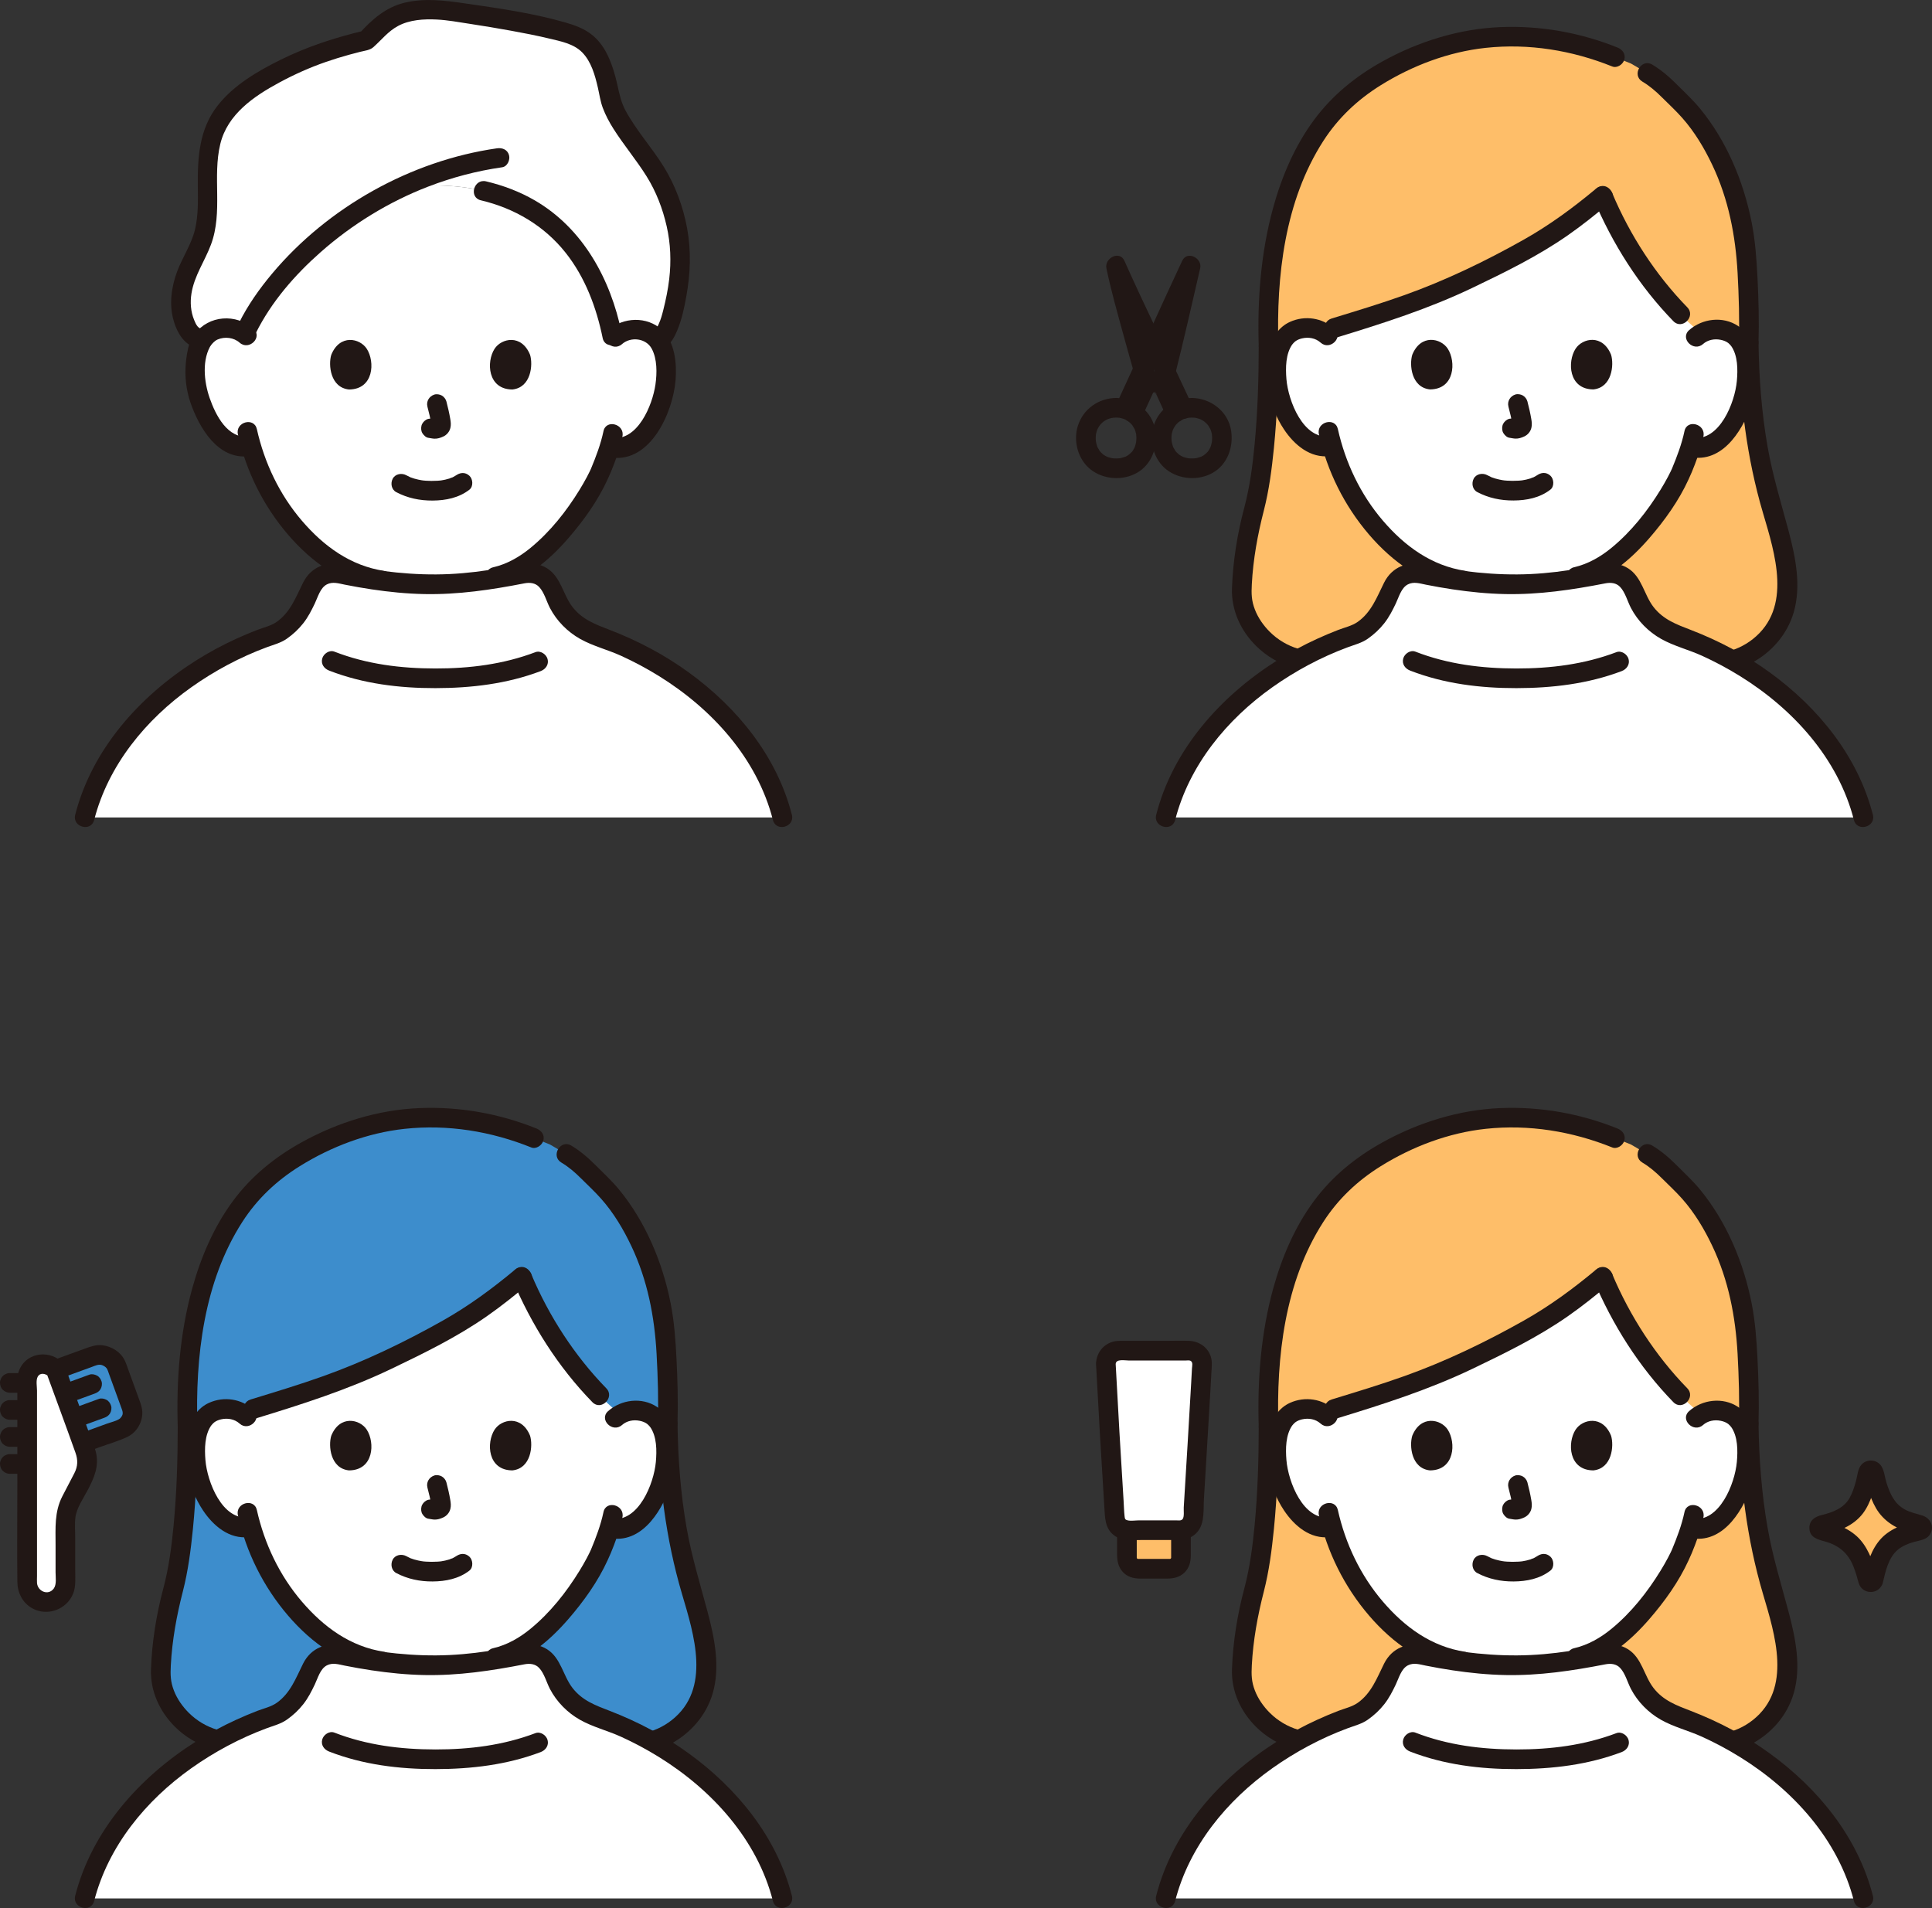 <?xml version="1.0" encoding="UTF-8"?><svg id="b" xmlns="http://www.w3.org/2000/svg" width="393.192" height="388.317" viewBox="0 0 393.192 388.317"><rect x="0" y="0" width="393.192" height="388.317" fill="#333333" stroke="none"/><defs><style>.d{fill:#3d8dcc;}.e{fill:#fff;}.f{fill:none;}.g{fill:#211715;}.h{fill:#febe69;}</style></defs><g id="c"><path class="e" d="M76.814,119.111c-2.084-.297-4.139-.662-6.198-1.07.015-.681.01-1.268.019-2.08-4.058-1.953-7.696-5.064-11.156-9.238-4.469-5.392-7.003-11.19-8.397-15.993-1.928.489-4.008-.235-5.385-1.37-3.107-2.562-4.386-6.124-5.166-8.452-1.102-3.287-1.151-8.594.52-11.467.56-.963,1.859-2.601,4.897-2.696,1.248-.039,2.683.311,3.834,1.22,4.677-10.46,16.522-22.603,32.104-29.903,28.291-2.904,39.656,13.795,42.857,31.042,1.226-1.541,3.101-2.096,4.674-2.035,3.037.119,4.323,1.767,4.876,2.734,1.649,2.886,1.558,8.192.431,11.47-.798,2.322-2.105,5.874-5.232,8.412-1.289,1.046-3.182,1.731-4.988,1.419,0,0-.174-.03-.477-.083-.581,1.893-1.296,3.746-1.732,4.646-1.261,3.381-8.115,15.101-16.801,19.914.016.97.009,1.613.023,2.347-5.607,1.155-11.056,1.991-17.742,1.991-3.845,0-7.446-.308-10.962-.809Z"/><path class="e" d="M133.279,34.809c-.14-.223-.284-.445-.43-.665-3.789-5.69-7.729-9.92-8.714-14.28-1.015-5.49-2.352-9.6-5.639-11.78-1.045-.7-2.352-1.1-3.638-1.49-5.538-1.67-18.715-3.77-24.585-4.5-3.035-.38-7.408-.05-9.951,1.29-1.427.76-2.794,1.51-5.739,4.79-5.005,1.19-10.644,2.77-16.876,5.92-5.106,2.57-11.177,6.26-13.69,11.51-3.568,7.43-.07,16.36-3.156,24.02-.844,2.09-2.081,4-2.865,6.12-1.397,3.73-1.769,7.55.161,11.16.895,1.673,1.919,2.062,3.196,2.07.682-.949,2.008-2.147,4.593-2.228,1.248-.039,2.683.311,3.834,1.22,4.677-10.46,16.522-22.603,32.104-29.903,28.291-2.904,39.656,13.795,42.857,31.042,1.226-1.541,3.101-2.096,4.674-2.035,2.215.087,3.499.987,4.246,1.843.311,0,.512,0,.512,0,.764.04,1.99-2.31,2.633-4.85,1.096-4.31,1.859-8.85,1.578-13.29-.289-4.585-1.817-10.724-5.108-15.965Z"/><path class="f" d="M131.153,66.665c1.292-5.231,1.838-9.253,1.631-14.143-.637-15.074-7.19-25.293-14.445-31.847"/><path class="g" d="M122.817,87.756c-.562,2.659-1.523,5.176-2.56,7.676.012-.03.119-.247-.05.104-.07.146-.136.295-.207.441-.176.366-.361.728-.551,1.087-.469.888-.973,1.757-1.498,2.613-2.695,4.393-5.972,8.532-9.966,11.817-2.229,1.833-4.789,3.314-7.616,3.961-2.508.575-1.447,4.432,1.063,3.857,5.72-1.311,10.487-5.452,14.238-9.78,3.111-3.59,6.014-7.636,7.99-11.977.568-1.248.745-1.643,1.295-3.08.704-1.839,1.311-3.727,1.718-5.655.531-2.511-3.324-3.585-3.857-1.063h0Z"/><path class="g" d="M48.419,88.397c1.679,7.524,5.181,14.559,10.199,20.413,4.829,5.634,11.039,10.093,18.503,11.237,1.066.163,2.151-.27,2.46-1.397.26-.947-.323-2.296-1.397-2.46-6.868-1.053-12.295-5.025-16.738-10.208-4.573-5.334-7.644-11.809-9.17-18.648-.561-2.511-4.418-1.449-3.857,1.063h0Z"/><path class="g" d="M80.642,100.159c2.308,1.219,4.793,1.732,7.403,1.715,2.671-.017,5.351-.551,7.489-2.216.829-.646.729-2.159,0-2.828-.88-.807-1.944-.689-2.828,0,.611-.476.156-.125-.002-.024-.148.095-.3.182-.455.264-.08.042-.163.08-.244.121-.227.117-.181-.042.098-.034-.17-.005-.461.174-.628.228-.573.184-1.162.311-1.756.401.302-.046-.003-.002-.144.011-.172.017-.345.031-.518.043-.416.027-.832.037-1.249.035-.373-.002-.746-.015-1.118-.04-.171-.012-.342-.025-.512-.042-.038-.004-.657-.101-.224-.024-.554-.099-1.101-.203-1.641-.364-.23-.069-.454-.151-.681-.229-.504-.172.316.161-.139-.054-.281-.133-.559-.271-.834-.416-.925-.488-2.217-.265-2.736.718-.488.924-.27,2.215.718,2.736h0Z"/><path class="g" d="M86.988,82.77c.321,1.223.629,2.466.813,3.718l-.071-.532c.022.172.031.341.014.513l.071-.532c-.012.08-.03.155-.056.231l.202-.478c-.024.054-.049.1-.081.148l.313-.405c-.038.046-.075.082-.121.12l.405-.313c-.094.06-.193.109-.294.156l.478-.202c-.162.068-.323.117-.496.145l.532-.071c-.157.019-.309.017-.466,0l.532.071c-.176-.024-.348-.067-.524-.091-.266-.083-.532-.095-.798-.036-.266.012-.514.091-.744.237-.415.243-.811.718-.919,1.195-.117.512-.091,1.087.202,1.541.26.403.695.852,1.195.919.408.055.804.159,1.22.177.641.028,1.236-.169,1.808-.432.709-.325,1.263-.968,1.451-1.731.16-.647.092-1.206-.018-1.854-.202-1.198-.479-2.385-.787-3.56-.127-.483-.49-.944-.919-1.195s-1.061-.357-1.541-.202c-1.042.337-1.681,1.376-1.397,2.46h0Z"/><path class="g" d="M67.418,72.215c-.621,2.018-.216,6.66,3.607,7.055,5.053-.03,5.321-5.642,3.621-8.281-1.393-2.16-5.487-3.059-7.227,1.226Z"/><path class="g" d="M107.879,72.215c.621,2.018.216,6.66-3.606,7.055-5.053-.03-5.322-5.642-3.621-8.281,1.392-2.16,5.487-3.059,7.227,1.227Z"/><path class="f" d="M112.508,15.199c-6.905-4.515-14.926-7.347-25.005-7.347-10.572,0-19.549,3.188-26.734,8.531-8.342,6.203-17.788,17.254-18.544,35.139-.181,4.275.364,9.173,1.656,14.143"/><path class="g" d="M57.435,133.821c3.597-1.411,7.494-2.504,10.642-4.811,2.03-1.487,3.592-3.514,4.108-6.029.425-2.074.435-4.256.446-6.367.014-2.574-3.986-2.577-4,0-.009,1.705.023,3.502-.279,5.171-.335,1.851-1.345,3.16-2.9,4.194-2.782,1.85-5.964,2.761-9.08,3.984-1.005.394-1.705,1.34-1.397,2.46.263.958,1.449,1.794,2.46,1.397h0Z"/><path class="g" d="M103.505,116.614c.012,2.185-.011,4.495.504,6.628.625,2.592,2.302,4.574,4.454,6.054,3.178,2.185,7.026,3.241,10.588,4.636,1.006.394,2.195-.433,2.46-1.397.311-1.134-.387-2.065-1.397-2.46-3.078-1.205-6.239-2.09-9.021-3.833-1.625-1.018-2.78-2.214-3.226-4.064-.426-1.768-.351-3.742-.361-5.565-.014-2.573-4.014-2.579-4,0h0Z"/><path class="e" d="M49.144,166.363h-31.91c4.495-17.905,21.286-31.675,39.15-37.475,2.3-1.326,4.161-3.326,5.325-5.754.632-1.32,1.273-2.668,1.896-3.943.93-1.92,3.17-2.94,5.37-2.48,6.09,1.27,12.07,2.21,18.8,2.21,7.11,0,12.82-.94,18.81-2.21,2.19-.46,4.43.57,5.36,2.48.503,1.037,1.02,2.12,1.535,3.196,1.516,3.166,4.345,5.676,7.652,6.857,17.489,5.974,33.69,19.545,38.102,37.12H49.144Z"/><path class="g" d="M66.977,136.475c6.903,2.683,14.268,3.584,21.634,3.574,7.298-.01,14.566-.869,21.429-3.466,1.01-.382,1.702-1.349,1.397-2.46-.266-.968-1.445-1.781-2.46-1.397-6.551,2.479-13.396,3.33-20.366,3.323-7.05-.007-13.962-.862-20.571-3.431-1.007-.391-2.195.431-2.46,1.397-.311,1.131.386,2.067,1.397,2.46h0Z"/><path class="g" d="M19.162,166.895c2.855-11.155,10.515-20.462,19.792-27.035,4.726-3.348,9.895-6.112,15.326-8.127,1.395-.517,2.839-.867,4.071-1.727,1.286-.897,2.419-1.947,3.385-3.182.976-1.247,1.652-2.583,2.334-4.007.61-1.274,1.093-3.172,2.442-3.876,1.19-.621,2.436-.193,3.669.051,1.806.357,3.62.681,5.441.953,3.553.531,7.129.889,10.722.961,6.899.136,13.616-.864,20.365-2.181,1.094-.213,2.216-.118,3.023.743,1.035,1.106,1.495,2.934,2.189,4.264,1.369,2.625,3.571,4.855,6.15,6.302,2.595,1.457,5.604,2.192,8.315,3.427,2.636,1.201,5.198,2.567,7.662,4.091,10.831,6.697,20.043,16.786,23.257,29.342.638,2.492,4.497,1.436,3.857-1.063-3.059-11.954-11.162-21.851-21.013-28.998-4.931-3.577-10.349-6.44-16.03-8.627-2.93-1.128-5.629-2.108-7.623-4.697-1.922-2.496-2.341-6.063-5.141-7.839-2.94-1.865-6.23-.654-9.362-.081-3.463.633-6.951,1.071-10.468,1.241-7.305.353-14.432-.551-21.583-1.959-3.47-.683-6.647.464-8.272,3.737-1.453,2.926-2.571,5.979-5.338,7.943-1.166.828-2.664,1.142-3.989,1.654-1.445.558-2.874,1.161-4.282,1.805-2.864,1.309-5.641,2.811-8.3,4.499-11.397,7.237-21.051,18.015-24.456,31.321-.639,2.495,3.218,3.559,3.857,1.063h0Z"/><path class="g" d="M41.394,66.974c-1.098,0-1.5-.92-1.886-1.859-.698-1.696-.828-3.579-.544-5.379.575-3.638,2.72-6.59,3.98-9.977,2.461-6.62.261-13.748,1.893-20.47,1.466-6.035,6.804-9.68,11.969-12.472,3.061-1.655,6.234-3.074,9.522-4.214,1.558-.54,3.135-1.024,4.724-1.463.747-.207,1.496-.403,2.248-.593.904-.228,1.981-.315,2.697-.958,1.724-1.547,2.975-3.204,5.018-4.308,2.342-1.265,5.275-1.44,7.884-1.305,2.237.115,4.383.519,6.62.86,2.858.436,5.711.908,8.554,1.427,2.547.465,5.092.958,7.61,1.561,2.34.56,5.034,1.047,6.782,2.817,1.859,1.882,2.614,4.627,3.198,7.13.326,1.399.506,2.832,1.014,4.181.565,1.499,1.315,2.908,2.172,4.259,2.105,3.319,4.656,6.334,6.739,9.668,1.955,3.13,3.285,6.595,4.097,10.188.798,3.53.933,7.117.514,10.71-.248,2.126-.688,4.235-1.207,6.31-.243.971-.508,1.945-.929,2.856-.147.319-.308.661-.509.95-.328.471.015.163-.249.278l1.009-.273c-.056.013-.113.019-.17.017-2.574,0-2.578,4,0,4,1.935,0,2.981-2.027,3.638-3.558.962-2.241,1.465-4.666,1.898-7.059.834-4.608,1.009-9.207.162-13.823-.798-4.354-2.369-8.657-4.689-12.433-2.416-3.932-5.58-7.388-7.798-11.444-.937-1.712-1.288-3.419-1.704-5.307-.444-2.015-1.022-3.994-1.896-5.868-.717-1.538-1.716-3.006-3.009-4.118-1.675-1.44-3.686-2.163-5.783-2.763-6.671-1.909-13.684-2.892-20.54-3.884-4.053-.586-8.029-1.076-12.081-.11-3.787.903-6.623,3.395-9.175,6.213l.883-.514c-5.835,1.394-11.522,3.233-16.909,5.899-4.69,2.321-9.532,5.14-12.822,9.307-3.799,4.811-4.118,10.604-4.057,16.502.03,2.908.108,5.875-.569,8.723-.724,3.046-2.532,5.628-3.626,8.535-1.203,3.195-1.691,6.799-.706,10.12.876,2.952,2.68,5.642,6.032,5.642,2.574,0,2.578-4,0-4h0Z"/><path class="g" d="M97.858,40.765c6.826,1.614,12.884,5.159,17.266,10.687,3.973,5.011,6.261,11.143,7.53,17.355.515,2.52,4.371,1.454,3.857-1.063-2.223-10.883-7.845-21.273-17.696-26.975-3.075-1.78-6.441-3.044-9.893-3.86-2.503-.592-3.571,3.264-1.063,3.857h0Z"/><path class="g" d="M52.074,67.77c3.166-6.352,7.918-11.81,13.214-16.481,6.4-5.646,13.867-10.229,21.833-13.303,4.863-1.876,9.918-3.204,15.078-3.943,1.07-.153,1.657-1.513,1.397-2.46-.316-1.15-1.387-1.551-2.46-1.397-17.511,2.507-34.429,11.975-45.792,25.544-2.587,3.09-4.923,6.409-6.723,10.021-1.145,2.297,2.304,4.325,3.454,2.019h0Z"/><path class="g" d="M50.671,88.834c-4.35.551-6.806-4.384-8.005-7.834-1.156-3.328-1.649-7.935.422-11.017l-1.727.991c1.497,0,1.696-1.35,2.936-1.882,1.456-.624,3.282-.409,4.469.646,1.919,1.705,4.758-1.114,2.828-2.828-3.535-3.141-9.106-2.776-11.951,1.055l1.727-.991c-2.745,0-3.384,5.022-3.557,6.991-.233,2.668.08,5.44.951,7.973,1.745,5.072,5.587,11.697,11.905,10.897,1.071-.136,2-.822,2-2,0-.975-.921-2.137-2-2h0Z"/><path class="g" d="M124.501,93.124c7.955,1.051,12.466-9.286,12.987-15.74.274-3.394-.121-7.747-2.752-10.225-3.035-2.857-7.937-2.646-10.979.05-1.93,1.711.907,4.531,2.828,2.828,1.786-1.583,4.899-1.208,6.047.922,1.133,2.101,1.092,4.994.763,7.288-.609,4.248-3.628,11.571-8.895,10.876-1.073-.142-2,1.021-2,2,0,1.198.924,1.858,2,2h0Z"/><path class="f" d="M332.508,16.199c-6.905-4.515-14.926-7.347-25.005-7.347-10.572,0-19.549,3.188-26.734,8.531-8.342,6.203-17.788,17.254-18.544,35.139-.181,4.275.364,9.173,1.656,14.143"/><path class="f" d="M351.153,66.665c1.292-5.231,1.838-9.253,1.631-14.143-.637-15.074-7.19-25.293-14.445-31.847"/><path class="h" d="M271.485,134.429c-11.498,1.907-18.833-7.218-18.779-13.789.045-4.525,1.104-11.94,2.343-16.393,1.822-6.509,3.123-17.955,3.123-33.826-.777-23.418,5.383-40.401,15.094-49.699,5.854-5.604,19.046-13.24,33.868-13.24,9.04,0,15.405,1.644,21.515,4.121l3.287,1.333c1.655.969,3.31,1.937,3.31,1.937,2.858,1.673,3.878,3.107,6.819,5.925,7.387,7.078,12.521,19.812,13.338,31.215.236,3.29.698,11.146.481,17.773.154,11.479,1.464,22.677,4.728,33.702,1.894,6.398,4.436,14.629,2.391,20.981-2.496,7.751-11.448,12.522-19.224,9.753"/><path class="g" d="M256.172,70.421c-.006,6.696-.209,13.401-.844,20.069-.41,4.304-.98,8.627-2.095,12.812-1.419,5.326-2.312,10.904-2.506,16.417-.156,4.442,1.747,8.597,4.879,11.714,4.376,4.355,10.409,5.859,16.411,4.924,1.068-.166,1.66-1.504,1.397-2.46-.313-1.14-1.389-1.564-2.46-1.397-4.56.711-9.227-.619-12.519-3.895-1.293-1.287-2.392-2.849-3.045-4.546-.7-1.819-.73-3.201-.626-5.157.271-5.072,1.175-10.053,2.438-14.963,1.072-4.165,1.628-8.47,2.057-12.742.692-6.9.907-13.845.913-20.777.002-2.574-3.998-2.578-4,0h0Z"/><path class="g" d="M353.885,69.786c.173,11.7,1.587,23.365,4.909,34.605,2.447,8.28,5.997,19.306-2.075,25.681-3.515,2.776-8.164,3.673-12.407,2.222-2.441-.835-3.489,3.027-1.063,3.857,8.926,3.053,19.174-2.528,21.797-11.518,1.573-5.391.367-11.304-1.043-16.592-1.52-5.698-3.249-11.277-4.27-17.101-1.224-6.984-1.742-14.069-1.847-21.154-.038-2.572-4.038-2.579-4,0h0Z"/><path class="e" d="M265.697,89.361c1.377,1.136,3.457,1.86,5.385,1.37,1.393,4.802,3.927,10.601,8.397,15.993,3.46,4.174,7.098,7.285,11.156,9.238-.009.812-.003,1.398-.019,2.08,5.531,1.097,11.035,1.879,17.16,1.879,6.686,0,12.135-.835,17.742-1.991-.014-.734-.007-1.377-.023-2.347,8.686-4.813,15.54-16.533,16.801-19.914.436-.9,1.151-2.754,1.732-4.646.304.053.477.083.477.083,1.806.312,3.699-.373,4.988-1.419,3.127-2.538,4.434-6.09,5.232-8.412,1.127-3.279,1.218-8.584-.431-11.47-.552-.967-1.839-2.615-4.876-2.734-1.026-.04-2.181.182-3.201.768-.878-.712-1.754-1.479-2.623-2.296-6.924-6.507-13.418-16.145-17.403-25.693-8.679,7.242-13.392,10.288-29.074,17.737-9.473,4.5-19.888,7.379-28.027,9.915-1.004-.566-2.134-.788-3.141-.756-3.038.095-4.337,1.733-4.897,2.696-1.672,2.873-1.622,8.179-.52,11.467.78,2.328,2.059,5.89,5.166,8.452Z"/><path class="g" d="M342.817,87.741c-.562,2.659-1.523,5.176-2.56,7.676.012-.03.119-.247-.05.104-.07.146-.136.295-.207.441-.176.366-.361.728-.551,1.087-.469.888-.973,1.757-1.498,2.613-2.695,4.393-5.972,8.532-9.966,11.817-2.229,1.833-4.789,3.314-7.616,3.961-2.508.575-1.447,4.432,1.063,3.857,5.72-1.311,10.487-5.452,14.238-9.78,3.111-3.59,6.014-7.636,7.99-11.977.568-1.248.745-1.643,1.295-3.08.704-1.839,1.311-3.727,1.718-5.655.531-2.511-3.324-3.585-3.857-1.063h0Z"/><path class="g" d="M268.419,88.382c1.679,7.524,5.181,14.559,10.199,20.413,4.829,5.634,11.039,10.093,18.503,11.237,1.066.163,2.151-.27,2.46-1.397.26-.947-.323-2.296-1.397-2.46-6.868-1.053-12.295-5.025-16.738-10.208-4.573-5.334-7.644-11.809-9.17-18.648-.561-2.511-4.418-1.449-3.857,1.063h0Z"/><path class="g" d="M271.593,66.9c-2.476-2.227-6.014-2.765-9.059-1.393-2.233,1.006-3.578,3.082-4.214,5.383-1.51,5.463-.11,11.846,3.003,16.517,2.082,3.124,5.347,5.914,9.35,5.41,1.072-.135,2-.823,2-2,0-.976-.921-2.136-2-2-5.46.687-8.505-7.263-8.864-11.646-.188-2.299-.182-5.192,1.241-7.146-.204.281.193-.21.206-.222.076-.071.269-.267.323-.308.416-.32.902-.512,1.409-.629,1.331-.307,2.747-.064,3.776.862,1.909,1.717,4.747-1.103,2.828-2.828h0Z"/><path class="g" d="M334.237,16.599c1.477.882,2.718,1.944,3.934,3.155,1.402,1.397,2.867,2.747,4.181,4.229,2.529,2.852,4.514,6.183,6.141,9.619,3.293,6.951,4.717,14.346,5.135,21.973.259,4.73.402,9.474.257,14.211-.079,2.575,3.921,2.572,4,0,.136-4.45.015-8.907-.212-13.352-.192-3.756-.458-7.495-1.188-11.191-1.642-8.312-5.087-16.551-10.488-23.129-1.452-1.769-3.132-3.319-4.746-4.936-1.528-1.531-3.132-2.92-4.995-4.033-2.215-1.323-4.229,2.134-2.019,3.454h0Z"/><path class="g" d="M346.588,70.02c.99-.876,2.342-1.116,3.616-.855.564.115,1.117.32,1.574.681-.117-.093.378.372.318.314.054.052.404.513.201.226,1.399,1.973,1.384,4.857,1.177,7.158-.394,4.39-3.513,12.291-8.969,11.561-1.073-.143-2,1.022-2,2,0,1.2.924,1.856,2,2,6.575.879,10.584-6.291,12.242-11.584,1.468-4.685,1.545-12.155-3.059-15.201-3.061-2.025-7.25-1.499-9.928.872-1.931,1.71.906,4.53,2.828,2.828h0Z"/><path class="g" d="M300.642,100.144c2.308,1.219,4.793,1.732,7.403,1.715,2.671-.017,5.351-.551,7.489-2.216.829-.646.729-2.159,0-2.828-.88-.807-1.944-.689-2.828,0,.611-.476.156-.125-.002-.024-.148.095-.3.182-.455.264-.08.042-.163.08-.244.121-.227.117-.181-.042.098-.034-.17-.005-.461.174-.628.228-.573.184-1.162.311-1.756.401.302-.046-.003-.002-.144.011-.172.017-.345.031-.518.043-.416.027-.832.037-1.249.035-.373-.002-.746-.015-1.118-.04-.171-.012-.342-.025-.512-.042-.038-.004-.657-.101-.224-.024-.554-.099-1.101-.203-1.641-.364-.23-.069-.454-.151-.681-.229-.504-.172.316.161-.139-.054-.281-.133-.559-.271-.834-.416-.925-.488-2.217-.265-2.736.718-.488.924-.27,2.215.718,2.736h0Z"/><path class="g" d="M306.988,82.755c.321,1.223.629,2.466.813,3.718l-.071-.532c.022.172.031.341.014.513l.071-.532c-.012.08-.03.155-.056.231l.202-.478c-.024.054-.049.1-.081.148l.313-.405c-.038.046-.075.082-.121.12l.405-.313c-.094.06-.193.109-.294.156l.478-.202c-.162.068-.323.117-.496.145l.532-.071c-.157.019-.309.017-.466,0l.532.071c-.176-.024-.348-.067-.524-.091-.266-.083-.532-.095-.798-.036-.266.012-.514.091-.744.237-.415.243-.811.718-.919,1.195-.117.512-.091,1.087.202,1.541.26.403.695.852,1.195.919.408.055.804.159,1.22.177.641.028,1.236-.169,1.808-.432.709-.325,1.263-.968,1.451-1.731.16-.647.092-1.206-.018-1.854-.202-1.198-.479-2.385-.787-3.56-.127-.483-.49-.944-.919-1.195s-1.061-.357-1.541-.202c-1.042.337-1.681,1.376-1.397,2.46h0Z"/><path class="g" d="M287.418,72.2c-.621,2.018-.216,6.66,3.607,7.055,5.053-.03,5.321-5.642,3.621-8.281-1.393-2.16-5.487-3.059-7.227,1.226Z"/><path class="g" d="M327.879,72.2c.621,2.018.216,6.66-3.606,7.055-5.053-.03-5.322-5.642-3.621-8.281,1.392-2.16,5.487-3.059,7.227,1.227Z"/><path class="g" d="M277.435,133.806c3.597-1.411,7.494-2.504,10.642-4.811,2.03-1.487,3.592-3.514,4.108-6.029.425-2.074.435-4.256.446-6.367.014-2.574-3.986-2.577-4,0-.009,1.705.023,3.502-.279,5.171-.335,1.851-1.345,3.16-2.9,4.194-2.782,1.85-5.964,2.761-9.08,3.984-1.005.394-1.705,1.34-1.397,2.46.263.958,1.449,1.794,2.46,1.397h0Z"/><path class="g" d="M323.505,116.599c.012,2.185-.011,4.495.504,6.628.625,2.592,2.302,4.574,4.454,6.054,3.178,2.185,7.026,3.241,10.588,4.636,1.006.394,2.195-.433,2.46-1.397.311-1.134-.387-2.065-1.397-2.46-3.078-1.205-6.239-2.09-9.021-3.833-1.625-1.018-2.78-2.214-3.226-4.064-.426-1.768-.351-3.742-.361-5.565-.014-2.573-4.014-2.579-4,0h0Z"/><path class="g" d="M324.776,38.436c-4.633,3.861-9.434,7.39-14.697,10.353-7.742,4.358-15.859,8.271-24.226,11.261-4.897,1.75-9.876,3.251-14.847,4.771-2.455.751-1.408,4.613,1.063,3.857,9.399-2.875,18.703-5.841,27.588-10.095,6.659-3.188,13.34-6.46,19.412-10.691,2.957-2.06,5.768-4.322,8.535-6.629,1.979-1.65-.863-4.466-2.828-2.828h0Z"/><path class="g" d="M343.389,62.544c-6.464-6.635-11.679-14.692-15.27-23.225-.419-.995-1.322-1.71-2.46-1.397-.938.258-1.819,1.458-1.397,2.46,3.87,9.196,9.322,17.829,16.299,24.99,1.799,1.847,4.627-.983,2.828-2.828h0Z"/><path class="e" d="M269.144,166.363h-31.91c4.495-17.905,21.286-31.675,39.15-37.475,2.3-1.326,4.161-3.326,5.325-5.754.632-1.32,1.273-2.668,1.896-3.943.93-1.92,3.17-2.94,5.37-2.48,6.09,1.27,12.07,2.21,18.8,2.21,7.11,0,12.82-.94,18.81-2.21,2.19-.46,4.43.57,5.36,2.48.503,1.037,1.02,2.12,1.535,3.196,1.516,3.166,4.345,5.676,7.652,6.857,17.489,5.974,33.69,19.545,38.102,37.12h-110.09Z"/><path class="g" d="M286.977,136.475c6.903,2.683,14.268,3.584,21.634,3.574,7.298-.01,14.566-.869,21.429-3.466,1.01-.382,1.702-1.349,1.397-2.46-.266-.968-1.445-1.781-2.46-1.397-6.551,2.479-13.396,3.33-20.366,3.323-7.05-.007-13.962-.862-20.571-3.431-1.007-.391-2.195.431-2.46,1.397-.311,1.131.386,2.067,1.397,2.46h0Z"/><path class="g" d="M239.162,166.895c2.855-11.155,10.515-20.462,19.792-27.035,4.726-3.348,9.895-6.112,15.326-8.127,1.395-.517,2.839-.867,4.071-1.727,1.286-.897,2.419-1.947,3.385-3.182.976-1.247,1.652-2.583,2.334-4.007.61-1.274,1.093-3.172,2.442-3.876,1.19-.621,2.436-.193,3.669.051,1.806.357,3.62.681,5.441.953,3.553.531,7.129.889,10.722.961,6.899.136,13.616-.864,20.365-2.181,1.094-.213,2.216-.118,3.023.743,1.035,1.106,1.495,2.934,2.189,4.264,1.369,2.625,3.571,4.855,6.15,6.302,2.595,1.457,5.604,2.192,8.315,3.427,2.636,1.201,5.198,2.567,7.662,4.091,10.831,6.697,20.043,16.786,23.257,29.342.638,2.492,4.497,1.436,3.857-1.063-3.059-11.954-11.162-21.851-21.013-28.998-4.931-3.577-10.349-6.44-16.03-8.627-2.93-1.128-5.629-2.108-7.623-4.697-1.922-2.496-2.341-6.063-5.141-7.839-2.94-1.865-6.23-.654-9.362-.081-3.463.633-6.951,1.071-10.468,1.241-7.305.353-14.432-.551-21.583-1.959-3.47-.683-6.647.464-8.272,3.737-1.453,2.926-2.571,5.979-5.338,7.943-1.166.828-2.664,1.142-3.989,1.654-1.445.558-2.874,1.161-4.282,1.805-2.864,1.309-5.641,2.811-8.3,4.499-11.397,7.237-21.051,18.015-24.456,31.321-.639,2.495,3.218,3.559,3.857,1.063h0Z"/><path class="g" d="M232.338,85.017c1.014-2.198,2.019-4.401,3.038-6.597.232-.499.353-.992.202-1.541-.128-.464-.486-.967-.919-1.195-.883-.467-2.266-.296-2.736.718-1.019,2.196-2.024,4.398-3.038,6.597-.231.5-.353.991-.202,1.541.128.464.486.967.919,1.195.881.466,2.269.297,2.736-.718h0Z"/><path class="g" d="M227.139,80.992c-3.564.046-6.694,2.243-7.775,5.67-.989,3.134.025,6.9,2.647,8.925s6.501,2.289,9.399.632c3.004-1.717,4.234-5.251,3.731-8.556-.597-3.926-4.129-6.622-8.002-6.672-1.046-.013-2.048.93-2,2,.049,1.095.879,1.986,2,2,.178.002.356.016.534.021.551.014-.374-.104.153.018.272.063.542.119.808.206.104.034.205.072.307.11-.451-.166.032.024.108.063.281.146.547.314.802.502-.393-.289.202.204.297.302.108.111.207.23.311.345-.287-.321-.052-.076.014.028.154.242.29.488.433.736.047.082.145.35-.01-.05.076.196.147.393.205.595.074.256.128.516.171.779-.084-.509.002.321.003.444,0,.28-.021.557-.044.836.042-.507-.007.011-.025.105-.036.179-.079.357-.129.532-.035.123-.073.245-.116.365-.037.105-.258.527-.025.079-.114.218-.22.437-.352.645-.064.101-.146.196-.204.3-.136.243.318-.332-.002-.01-.205.206-.402.406-.618.6.384-.346-.166.103-.307.186-.127.075-.261.138-.39.209-.405.226.274-.055-.004.007-.273.06-.538.184-.813.248-.104.024-.209.041-.312.065-.228.037-.212.037.048,0-.111.012-.221.022-.333.029-.283.019-.568.022-.851.009-.165-.008-.329-.022-.494-.04.075.008.416.081.053-.001-.281-.064-.559-.125-.833-.216-.121-.04-.241-.085-.359-.132.478.19-.035-.034-.134-.088-.239-.131-.464-.28-.685-.44.417.302-.159-.169-.256-.269-.081-.083-.156-.202-.247-.273-.213-.166.241.379-.004-.004-.163-.255-.309-.511-.457-.774-.244-.433.115.393-.04-.086-.032-.099-.07-.196-.101-.295-.097-.308-.163-.62-.221-.937.014.076.034.421.009.036-.011-.171-.025-.341-.029-.512-.003-.14-.002-.28.003-.42.004-.114.082-.705-.003-.193.052-.314.12-.623.216-.927.047-.15.101-.297.159-.443-.125.317-.031.085.06-.088.145-.275.312-.536.495-.787-.291.397.024-.008.082-.072.105-.114.215-.224.329-.33.061-.057.467-.378.074-.087.126-.094.256-.183.389-.267.134-.085.272-.164.413-.237.159-.083.43-.185.109-.065.311-.116.626-.215.951-.285.078-.017.626-.079.146-.036.237-.021.472-.034.71-.037,1.046-.014,2.049-.91,2-2-.048-1.072-.879-2.014-2-2Z"/><path class="g" d="M242.553,80.992c-3.564.046-6.694,2.243-7.775,5.67-.989,3.134.025,6.9,2.647,8.925s6.501,2.289,9.399.632c3.004-1.717,4.234-5.251,3.731-8.556-.597-3.926-4.129-6.622-8.002-6.672-1.046-.013-2.048.93-2,2,.049,1.095.879,1.986,2,2,.178.002.356.016.534.021.551.014-.374-.104.153.018.272.063.542.119.808.206.104.034.205.072.307.11-.451-.166.032.024.108.063.281.146.547.314.802.502-.393-.289.202.204.297.302.108.111.207.23.311.345-.287-.321-.052-.076.014.028.154.242.29.488.433.736.047.082.145.35-.01-.05.076.196.147.393.205.595.074.256.128.516.171.779-.084-.509.002.321.003.444,0,.28-.021.557-.044.836.042-.507-.007.011-.025.105-.036.179-.079.357-.129.532-.035.123-.073.245-.116.365-.037.105-.258.527-.025.079-.114.218-.22.437-.352.645-.064.101-.146.196-.204.3-.136.243.318-.332-.002-.01-.205.206-.402.406-.618.6.384-.346-.166.103-.307.186-.127.075-.261.138-.39.209-.405.226.274-.055-.004.007-.273.06-.538.184-.813.248-.104.024-.209.041-.312.065-.228.037-.212.037.048,0-.111.012-.221.022-.333.029-.283.019-.568.022-.851.009-.165-.008-.329-.022-.494-.04.075.008.416.081.053-.001-.281-.064-.559-.125-.833-.216-.121-.04-.241-.085-.359-.132.478.19-.035-.034-.134-.088-.239-.131-.464-.28-.685-.44.417.302-.159-.169-.256-.269-.081-.083-.156-.202-.247-.273-.213-.166.241.379-.004-.004-.163-.255-.309-.511-.457-.774-.244-.433.115.393-.04-.086-.032-.099-.07-.196-.101-.295-.097-.308-.163-.62-.221-.937.014.076.034.421.009.036-.011-.171-.025-.341-.029-.512-.003-.14-.002-.28.003-.42.004-.114.082-.705-.003-.193.052-.314.12-.623.216-.927.047-.15.101-.297.159-.443-.125.317-.031.085.06-.088.145-.275.312-.536.495-.787-.291.397.024-.008.082-.072.105-.114.215-.224.329-.33.061-.057.467-.378.074-.087.126-.094.256-.183.389-.267.134-.085.272-.164.413-.237.159-.083.43-.185.109-.065.311-.116.626-.215.951-.285.078-.017.626-.079.146-.036.237-.021.472-.034.71-.037,1.046-.014,2.049-.91,2-2-.048-1.072-.879-2.014-2-2Z"/><path class="g" d="M242.504,82.231c-4.509-9.74-9.297-19.358-13.674-29.159-.969-2.171-4.091-.555-3.655,1.541.939,4.525,2.216,8.992,3.434,13.448.608,2.224,1.224,4.446,1.862,6.663.304,1.058.506,2.388,1.078,3.353.426.718,1.224.945,1.956,1.234.566.224,1.184.597,1.771.744.658.165-.823.073-.202-.335-.014.009.303.661.329.716.236.514.472,1.028.708,1.542.456.993.911,1.985,1.367,2.978.451.982,1.869,1.225,2.736.718,1.008-.589,1.17-1.751.718-2.736-.767-1.67-1.433-3.454-2.323-5.061-.687-1.239-2.112-1.663-3.357-2.156-.237-.094-.691-.375-.929-.364-.319.015.563.535.674.687.013.017.168.462.172.403.008-.124-.116-.349-.154-.469-.195-.615-.372-1.236-.551-1.855-1.33-4.592-2.585-9.207-3.788-13.834-.582-2.236-1.17-4.475-1.64-6.738l-3.655,1.541c4.377,9.801,9.165,19.419,13.674,29.159.454.98,1.868,1.226,2.736.718,1.006-.588,1.173-1.752.718-2.736h0Z"/><path class="g" d="M230.703,84.177c4.5-9.672,8.81-19.431,13.347-29.086l-3.655-1.541c-1.691,7.36-3.364,14.73-5.207,22.054-.629,2.497,3.228,3.562,3.857,1.063,1.844-7.324,3.517-14.694,5.207-22.054.482-2.098-2.647-3.687-3.655-1.541-4.537,9.655-8.847,19.414-13.347,29.086-.455.979-.276,2.156.718,2.736.865.506,2.279.266,2.736-.718h0Z"/><path class="g" d="M329.182,9.674c-7.553-3.041-15.651-4.487-23.8-4.157-8.406.341-16.678,2.909-24.017,6.976-5.462,3.027-10.231,6.899-13.952,11.929-3.915,5.291-6.555,11.505-8.298,17.824-2.52,9.137-3.238,18.729-2.942,28.174.08,2.568,4.081,2.579,4,0-.445-14.194,1.287-29.534,9.146-41.736,3.013-4.679,6.966-8.402,11.68-11.337,6.425-4,13.811-6.795,21.359-7.607,8.781-.944,17.602.505,25.761,3.79,1.002.404,2.197-.44,2.46-1.397.314-1.142-.391-2.055-1.397-2.46h0Z"/><path class="f" d="M332.508,236.199c-6.905-4.515-14.926-7.347-25.005-7.347-10.572,0-19.549,3.188-26.734,8.531-8.342,6.203-17.788,17.254-18.544,35.139-.181,4.275.364,9.173,1.656,14.143"/><path class="f" d="M351.153,286.665c1.292-5.231,1.838-9.253,1.631-14.143-.637-15.074-7.19-25.293-14.445-31.847"/><path class="h" d="M271.485,354.429c-11.498,1.907-18.833-7.218-18.779-13.789.045-4.525,1.104-11.94,2.343-16.393,1.822-6.509,3.123-17.955,3.123-33.826-.777-23.418,5.383-40.401,15.094-49.699,5.854-5.604,19.046-13.24,33.868-13.24,9.04,0,15.405,1.644,21.515,4.121l3.287,1.333c1.655.969,3.31,1.937,3.31,1.937,2.858,1.673,3.878,3.107,6.819,5.925,7.387,7.078,12.521,19.812,13.338,31.215.236,3.29.698,11.146.481,17.773.154,11.479,1.464,22.677,4.728,33.702,1.894,6.398,4.436,14.629,2.391,20.981-2.496,7.751-11.448,12.522-19.224,9.753"/><path class="g" d="M256.172,290.421c-.006,6.696-.209,13.401-.844,20.069-.41,4.304-.98,8.627-2.095,12.812-1.419,5.326-2.312,10.904-2.506,16.417-.156,4.442,1.747,8.597,4.879,11.714,4.376,4.355,10.409,5.859,16.411,4.924,1.068-.166,1.66-1.504,1.397-2.46-.313-1.14-1.389-1.564-2.46-1.397-4.56.711-9.227-.619-12.519-3.895-1.293-1.287-2.392-2.849-3.045-4.546-.7-1.819-.73-3.201-.626-5.157.271-5.072,1.175-10.053,2.438-14.963,1.072-4.165,1.628-8.47,2.057-12.742.692-6.9.907-13.845.913-20.777.002-2.574-3.998-2.578-4,0h0Z"/><path class="g" d="M353.885,289.786c.173,11.7,1.587,23.365,4.909,34.605,2.447,8.28,5.997,19.306-2.075,25.681-3.515,2.776-8.164,3.673-12.407,2.222-2.441-.835-3.489,3.027-1.063,3.857,8.926,3.053,19.174-2.528,21.797-11.518,1.573-5.391.367-11.304-1.043-16.592-1.52-5.698-3.249-11.277-4.27-17.101-1.224-6.984-1.742-14.069-1.847-21.154-.038-2.572-4.038-2.579-4,0h0Z"/><path class="e" d="M265.697,309.361c1.377,1.136,3.457,1.86,5.385,1.37,1.393,4.802,3.927,10.601,8.397,15.993,3.46,4.174,7.098,7.285,11.156,9.238-.009.812-.003,1.398-.019,2.08,5.531,1.097,11.035,1.879,17.16,1.879,6.686,0,12.135-.835,17.742-1.991-.014-.734-.007-1.377-.023-2.347,8.686-4.813,15.54-16.533,16.801-19.914.436-.9,1.151-2.754,1.732-4.646.304.053.477.083.477.083,1.806.312,3.699-.373,4.988-1.419,3.127-2.538,4.434-6.09,5.232-8.412,1.127-3.279,1.218-8.584-.431-11.47-.552-.967-1.839-2.615-4.876-2.734-1.026-.04-2.181.182-3.201.768-.878-.712-1.754-1.479-2.623-2.296-6.924-6.507-13.418-16.145-17.403-25.693-8.679,7.242-13.392,10.288-29.074,17.737-9.473,4.5-19.888,7.379-28.027,9.915-1.004-.566-2.134-.788-3.141-.756-3.038.095-4.337,1.733-4.897,2.696-1.672,2.873-1.622,8.179-.52,11.467.78,2.328,2.059,5.89,5.166,8.452Z"/><path class="g" d="M342.817,307.741c-.562,2.659-1.523,5.176-2.56,7.676.012-.03.119-.247-.05.104-.07.146-.136.295-.207.441-.176.366-.361.728-.551,1.087-.469.888-.973,1.757-1.498,2.613-2.695,4.393-5.972,8.532-9.966,11.817-2.229,1.833-4.789,3.314-7.616,3.961-2.508.575-1.447,4.432,1.063,3.857,5.72-1.311,10.487-5.452,14.238-9.78,3.111-3.59,6.014-7.636,7.99-11.977.568-1.248.745-1.643,1.295-3.08.704-1.839,1.311-3.727,1.718-5.655.531-2.511-3.324-3.585-3.857-1.063h0Z"/><path class="g" d="M268.419,308.382c1.679,7.524,5.181,14.559,10.199,20.413,4.829,5.634,11.039,10.093,18.503,11.237,1.066.163,2.151-.27,2.46-1.397.26-.947-.323-2.296-1.397-2.46-6.868-1.053-12.295-5.025-16.738-10.208-4.573-5.334-7.644-11.809-9.17-18.648-.561-2.511-4.418-1.449-3.857,1.063h0Z"/><path class="g" d="M271.593,286.9c-2.476-2.227-6.014-2.765-9.059-1.393-2.233,1.006-3.578,3.082-4.214,5.383-1.51,5.463-.11,11.846,3.003,16.517,2.082,3.124,5.347,5.914,9.35,5.41,1.072-.135,2-.823,2-2,0-.976-.921-2.136-2-2-5.46.687-8.505-7.263-8.864-11.646-.188-2.299-.182-5.192,1.241-7.146-.204.281.193-.21.206-.222.076-.071.269-.267.323-.308.416-.32.902-.512,1.409-.629,1.331-.307,2.747-.064,3.776.862,1.909,1.717,4.747-1.103,2.828-2.828h0Z"/><path class="g" d="M334.237,236.599c1.477.882,2.718,1.944,3.934,3.155,1.402,1.397,2.867,2.747,4.181,4.229,2.529,2.852,4.514,6.183,6.141,9.619,3.293,6.951,4.717,14.346,5.135,21.973.259,4.73.402,9.474.257,14.211-.079,2.575,3.921,2.572,4,0,.136-4.45.015-8.907-.212-13.352-.192-3.756-.458-7.495-1.188-11.191-1.642-8.312-5.087-16.551-10.488-23.129-1.452-1.769-3.132-3.319-4.746-4.936-1.528-1.531-3.132-2.92-4.995-4.033-2.215-1.323-4.229,2.134-2.019,3.454h0Z"/><path class="g" d="M346.588,290.02c.99-.876,2.342-1.116,3.616-.855.564.115,1.117.32,1.574.681-.117-.093.378.372.318.314.054.052.404.513.201.226,1.399,1.973,1.384,4.857,1.177,7.158-.394,4.39-3.513,12.291-8.969,11.561-1.073-.143-2,1.022-2,2,0,1.2.924,1.856,2,2,6.575.879,10.584-6.291,12.242-11.584,1.468-4.685,1.545-12.155-3.059-15.201-3.061-2.025-7.25-1.499-9.928.872-1.931,1.71.906,4.53,2.828,2.828h0Z"/><path class="g" d="M300.642,320.144c2.308,1.219,4.793,1.732,7.403,1.715,2.671-.017,5.351-.551,7.489-2.216.829-.646.729-2.159,0-2.828-.88-.807-1.944-.689-2.828,0,.611-.476.156-.125-.002-.024-.148.095-.3.182-.455.264-.08.042-.163.08-.244.121-.227.117-.181-.042.098-.034-.17-.005-.461.174-.628.228-.573.184-1.162.311-1.756.401.302-.046-.003-.002-.144.011-.172.017-.345.031-.518.043-.416.027-.832.037-1.249.035-.373-.002-.746-.015-1.118-.04-.171-.012-.342-.025-.512-.042-.038-.004-.657-.101-.224-.024-.554-.099-1.101-.203-1.641-.364-.23-.069-.454-.151-.681-.229-.504-.172.316.161-.139-.054-.281-.133-.559-.271-.834-.416-.925-.488-2.217-.265-2.736.718-.488.924-.27,2.215.718,2.736h0Z"/><path class="g" d="M306.988,302.755c.321,1.223.629,2.466.813,3.718l-.071-.532c.022.172.031.341.014.513l.071-.532c-.012.08-.03.155-.056.231l.202-.478c-.024.054-.049.1-.081.148l.313-.405c-.038.046-.075.082-.121.12l.405-.313c-.094.06-.193.109-.294.156l.478-.202c-.162.068-.323.117-.496.145l.532-.071c-.157.019-.309.017-.466,0l.532.071c-.176-.024-.348-.067-.524-.091-.266-.083-.532-.095-.798-.036-.266.012-.514.091-.744.237-.415.243-.811.718-.919,1.195-.117.512-.091,1.087.202,1.541.26.403.695.852,1.195.919.408.055.804.159,1.22.177.641.028,1.236-.169,1.808-.432.709-.325,1.263-.968,1.451-1.731.16-.647.092-1.206-.018-1.854-.202-1.198-.479-2.385-.787-3.56-.127-.483-.49-.944-.919-1.195s-1.061-.357-1.541-.202c-1.042.337-1.681,1.376-1.397,2.46h0Z"/><path class="g" d="M287.418,292.2c-.621,2.018-.216,6.66,3.607,7.055,5.053-.03,5.321-5.642,3.621-8.281-1.393-2.16-5.487-3.059-7.227,1.226Z"/><path class="g" d="M327.879,292.2c.621,2.018.216,6.66-3.606,7.055-5.053-.03-5.322-5.642-3.621-8.281,1.392-2.16,5.487-3.059,7.227,1.227Z"/><path class="g" d="M277.435,353.806c3.597-1.411,7.494-2.504,10.642-4.811,2.03-1.487,3.592-3.514,4.108-6.029.425-2.074.435-4.256.446-6.367.014-2.574-3.986-2.577-4,0-.009,1.705.023,3.502-.279,5.171-.335,1.851-1.345,3.16-2.9,4.194-2.782,1.85-5.964,2.761-9.08,3.984-1.005.394-1.705,1.34-1.397,2.46.263.958,1.449,1.794,2.46,1.397h0Z"/><path class="g" d="M323.505,336.599c.012,2.185-.011,4.495.504,6.628.625,2.592,2.302,4.574,4.454,6.054,3.178,2.185,7.026,3.241,10.588,4.636,1.006.394,2.195-.433,2.46-1.397.311-1.134-.387-2.065-1.397-2.46-3.078-1.205-6.239-2.09-9.021-3.833-1.625-1.018-2.78-2.214-3.226-4.064-.426-1.768-.351-3.742-.361-5.565-.014-2.573-4.014-2.579-4,0h0Z"/><path class="g" d="M324.776,258.436c-4.633,3.861-9.434,7.39-14.697,10.353-7.742,4.358-15.859,8.271-24.226,11.261-4.897,1.75-9.876,3.251-14.847,4.771-2.455.751-1.408,4.613,1.063,3.857,9.399-2.875,18.703-5.841,27.588-10.095,6.659-3.188,13.34-6.46,19.412-10.691,2.957-2.06,5.768-4.322,8.535-6.629,1.979-1.65-.863-4.466-2.828-2.828h0Z"/><path class="g" d="M343.389,282.544c-6.464-6.635-11.679-14.692-15.27-23.225-.419-.995-1.322-1.71-2.46-1.397-.938.258-1.819,1.458-1.397,2.46,3.87,9.196,9.322,17.829,16.299,24.99,1.799,1.847,4.627-.983,2.828-2.828h0Z"/><path class="e" d="M269.144,386.363h-31.91c4.495-17.905,21.286-31.675,39.15-37.475,2.3-1.326,4.161-3.326,5.325-5.754.632-1.32,1.273-2.668,1.896-3.943.93-1.92,3.17-2.94,5.37-2.48,6.09,1.27,12.07,2.21,18.8,2.21,7.11,0,12.82-.94,18.81-2.21,2.19-.46,4.43.57,5.36,2.48.503,1.037,1.02,2.12,1.535,3.196,1.516,3.166,4.345,5.676,7.652,6.857,17.489,5.974,33.69,19.545,38.102,37.12h-110.09Z"/><path class="g" d="M286.977,356.475c6.903,2.683,14.268,3.584,21.634,3.574,7.298-.01,14.566-.869,21.429-3.466,1.01-.382,1.702-1.349,1.397-2.46-.266-.968-1.445-1.781-2.46-1.397-6.551,2.479-13.396,3.33-20.366,3.323-7.05-.007-13.962-.862-20.571-3.431-1.007-.391-2.195.431-2.46,1.397-.311,1.131.386,2.067,1.397,2.46h0Z"/><path class="g" d="M239.162,386.895c2.855-11.155,10.515-20.462,19.792-27.035,4.726-3.348,9.895-6.112,15.326-8.127,1.395-.517,2.839-.867,4.071-1.727,1.286-.897,2.419-1.947,3.385-3.182.976-1.247,1.652-2.583,2.334-4.007.61-1.274,1.093-3.172,2.442-3.876,1.19-.621,2.436-.193,3.669.051,1.806.357,3.62.681,5.441.953,3.553.531,7.129.889,10.722.961,6.899.136,13.616-.864,20.365-2.181,1.094-.213,2.216-.118,3.023.743,1.035,1.106,1.495,2.934,2.189,4.264,1.369,2.625,3.571,4.855,6.15,6.302,2.595,1.457,5.604,2.192,8.315,3.427,2.636,1.201,5.198,2.567,7.662,4.091,10.831,6.697,20.043,16.786,23.257,29.342.638,2.492,4.497,1.436,3.857-1.063-3.059-11.954-11.162-21.851-21.013-28.998-4.931-3.577-10.349-6.44-16.03-8.627-2.93-1.128-5.629-2.108-7.623-4.697-1.922-2.496-2.341-6.063-5.141-7.839-2.94-1.865-6.23-.654-9.362-.081-3.463.633-6.951,1.071-10.468,1.241-7.305.353-14.432-.551-21.583-1.959-3.47-.683-6.647.464-8.272,3.737-1.453,2.926-2.571,5.979-5.338,7.943-1.166.828-2.664,1.142-3.989,1.654-1.445.558-2.874,1.161-4.282,1.805-2.864,1.309-5.641,2.811-8.3,4.499-11.397,7.237-21.051,18.015-24.456,31.321-.639,2.495,3.218,3.559,3.857,1.063h0Z"/><path class="g" d="M329.182,229.674c-7.553-3.041-15.651-4.487-23.8-4.157-8.406.341-16.678,2.909-24.017,6.976-5.462,3.027-10.231,6.899-13.952,11.929-3.915,5.291-6.555,11.505-8.298,17.824-2.52,9.137-3.238,18.729-2.942,28.174.08,2.568,4.081,2.579,4,0-.445-14.194,1.287-29.534,9.146-41.736,3.013-4.679,6.966-8.402,11.68-11.337,6.425-4,13.811-6.795,21.359-7.607,8.781-.944,17.602.505,25.761,3.79,1.002.404,2.197-.44,2.46-1.397.314-1.142-.391-2.055-1.397-2.46h0Z"/><path class="h" d="M229.346,311.456v5.541c0,1.257,1.019,2.276,2.276,2.276h6.449c1.257,0,2.276-1.019,2.276-2.276v-5.939"/><path class="g" d="M227.346,311.456v4.908c0,1.3.224,2.479,1.111,3.502.904,1.043,2.216,1.407,3.545,1.407h5.538c1.279,0,2.475-.256,3.451-1.157,1.02-.942,1.355-2.221,1.355-3.559v-5.498c0-1.046-.92-2.048-2-2s-2,.879-2,2v4.496c0,.363,0,.727,0,1.09,0,.091.001.182,0,.273,0,.023-.001.046,0,.068.014.318.058-.041.029-.08.013.018-.043.188-.053.21-.094.198.078-.128.075-.146.007.032-.147.246-.137.246-.033,0,.288-.276.101-.127-.049.039-.103.104-.145.151-.21.238.074-.079.074-.055,0,.019-.165.095-.183.105-.244.131.335-.161.083-.042-.022.01-.192.066-.21.053.019.015.41-.013.091-.029-.007,0-.015,0-.022,0-.077-.003-.155,0-.232,0h-5.145c-.293,0-.587.001-.88,0-.053,0-.107-.002-.16,0-.016,0-.156-.012-.159-.005l.24.034-.141-.032-.137-.041.214.095c-.032.007-.246-.147-.246-.137,0-.033.276.288.127.101-.039-.049-.104-.103-.151-.145-.238-.21.079.074.055.074-.019,0-.095-.165-.105-.183-.109-.204.07.154.063.152-.018-.006-.055-.187-.057-.208-.024-.244-.007.408.013.02.008-.153,0-.309,0-.463v-5.078c0-1.046-.92-2.048-2-2s-2,.879-2,2h0Z"/><path class="e" d="M225.062,277.63c.524,9.956,1.196,21.491,1.835,31.351.089,1.375,1.229,2.44,2.607,2.44,2.914,0,7.752,0,10.672,0,1.382,0,2.524-1.072,2.607-2.452.596-9.928,1.325-21.358,1.85-31.338.079-1.495-1.113-2.746-2.61-2.746h-14.35c-1.497,0-2.688,1.25-2.609,2.745Z"/><path class="g" d="M223.062,277.63c.51,9.668,1.069,19.334,1.683,28.997.139,2.182.08,4.424,2.006,5.864,1.62,1.212,3.698.93,5.605.93,2.072,0,4.144,0,6.216,0s4.023-.093,5.34-1.933c1.269-1.774.981-4.39,1.108-6.473.148-2.429.297-4.858.445-7.287.3-4.924.598-9.848.875-14.773.067-1.191.133-2.382.197-3.573.058-1.081.217-2.211-.115-3.265-.615-1.952-2.408-3.148-4.407-3.23-1.574-.065-3.164,0-4.739,0h-8.096c-.558,0-1.122-.023-1.679.011-2.561.156-4.41,2.195-4.44,4.734-.03,2.575,3.97,2.576,4,0,.013-1.131,1.866-.745,2.625-.745h6.269c1.793,0,3.586,0,5.379,0,.259,0,.698-.074.944.053.564.292.333,1.05.306,1.564-.055,1.034-.112,2.068-.169,3.101-.466,8.397-.995,16.79-1.503,25.185-.037.612.143,1.885-.225,2.365-.297.388-.853.268-1.282.268-1.717,0-3.433,0-5.15,0-.816,0-1.632,0-2.448,0-.709,0-1.611.155-2.305,0-.533-.119-.573-.322-.634-.864-.112-.998-.129-2.016-.193-3.018-.587-9.3-1.124-18.604-1.615-27.909-.135-2.561-4.136-2.577-4,0Z"/><path class="h" d="M381.254,321.593c-.13.559-.922.569-1.066.013-.603-2.324-1.538-5.1-2.96-6.754-1.734-2.019-4.239-2.876-6.561-3.375-.576-.124-.574-.95.002-1.072,2.3-.487,4.835-1.346,6.521-3.165,1.605-1.732,2.511-5.217,3.018-7.582.123-.573.936-.582,1.072-.013.565,2.365,1.57,5.86,3.178,7.595,1.669,1.801,4.082,2.661,6.311,3.15.579.127.573.957-.008,1.073-2.381.477-4.99,1.294-6.723,3.312-1.421,1.654-2.237,4.473-2.783,6.818Z"/><path class="g" d="M379.527,320.584l.07-.06.883-.514.492.007.883.514c.459.402.076-.156-.003-.428-.096-.334-.197-.668-.305-.998-.218-.671-.466-1.33-.738-1.981-.557-1.335-1.219-2.583-2.166-3.686-.935-1.089-2.172-1.96-3.465-2.57-.615-.29-1.252-.546-1.898-.761-.318-.106-.639-.201-.963-.288-.273-.073-1.023-.474-.588,0l.514.883v.481c-.17.294-.342.588-.513.883-.44.476.308.079.582.006.377-.1.751-.209,1.121-.333.696-.234,1.381-.512,2.043-.829,1.399-.67,2.684-1.635,3.63-2.868.877-1.144,1.453-2.469,1.933-3.822.235-.662.437-1.335.618-2.013.08-.299.155-.599.227-.9.046-.191.09-.381.133-.573.125-.367.074-.371-.153-.013l-.883.514-.485-.007-.883-.514c-.478-.427-.115.078-.021.436.091.35.187.699.288,1.046.183.627.383,1.249.609,1.862.487,1.32,1.05,2.644,1.892,3.78.929,1.254,2.162,2.258,3.548,2.973.659.34,1.352.626,2.05.876.319.114.643.216.969.31.268.077,1.192.534.758.058l-.514-.883-.004-.48.514-.883-.143.152.883-.514c-1.243.52-2.642.666-3.905,1.202-1.364.579-2.663,1.369-3.684,2.457-2.017,2.15-2.867,5.157-3.529,7.957-.592,2.503,3.264,3.572,3.857,1.063.553-2.34,1.15-5.178,3.118-6.774.9-.73,2-1.176,3.101-1.5,1.345-.397,2.86-.427,3.543-1.857.701-1.468-.172-3.042-1.645-3.531-1.247-.414-2.485-.618-3.653-1.269-2.136-1.19-3.018-3.2-3.721-5.445-.329-1.05-.438-2.382-1.015-3.321-.86-1.4-2.905-1.588-4.026-.394-.806.858-.867,2.328-1.169,3.416-.324,1.167-.693,2.336-1.283,3.399-1.159,2.087-3.452,2.954-5.663,3.486-1.378.332-2.584,1.089-2.526,2.708.069,1.896,1.68,2.261,3.17,2.677,2.838.792,4.712,2.363,5.802,5.118.259.654.478,1.325.68,1.998.244.815.365,1.748.975,2.389,1.169,1.229,3.396.967,4.11-.622.442-.985.284-2.15-.718-2.736-.855-.5-2.292-.273-2.736.718Z"/><path class="d" d="M51.485,354.429c-11.498,1.907-18.833-7.218-18.779-13.789.045-4.525,1.104-11.94,2.343-16.393,1.822-6.509,3.123-17.955,3.123-33.826-.777-23.418,5.383-40.401,15.094-49.699,5.854-5.604,19.046-13.24,33.868-13.24,9.04,0,15.405,1.644,21.515,4.121l3.287,1.333c1.655.969,3.31,1.937,3.31,1.937,2.858,1.673,3.878,3.107,6.819,5.925,7.387,7.078,12.521,19.812,13.338,31.215.236,3.29.698,11.146.481,17.773.154,11.479,1.464,22.677,4.728,33.702,1.894,6.398,4.436,14.629,2.391,20.981-2.496,7.751-11.448,12.522-19.224,9.753"/><path class="e" d="M45.697,309.361c1.377,1.136,3.457,1.86,5.385,1.37,1.393,4.802,3.927,10.601,8.397,15.993,3.46,4.174,7.098,7.285,11.156,9.238-.009.812-.003,1.398-.019,2.08,5.531,1.097,11.035,1.879,17.16,1.879,6.686,0,12.135-.835,17.742-1.991-.014-.734-.007-1.377-.023-2.347,8.686-4.813,15.54-16.533,16.801-19.914.436-.9,1.151-2.754,1.732-4.646.304.053.477.083.477.083,1.806.312,3.699-.373,4.988-1.419,3.127-2.538,4.434-6.09,5.232-8.412,1.127-3.279,1.218-8.584-.431-11.47-.552-.967-1.839-2.615-4.876-2.734-1.026-.04-2.181.182-3.201.768-.878-.712-1.754-1.479-2.623-2.296-6.924-6.507-13.418-16.145-17.403-25.693-8.679,7.242-13.392,10.288-29.074,17.737-9.473,4.5-19.888,7.379-28.028,9.915-1.004-.566-2.134-.788-3.141-.756-3.038.095-4.337,1.733-4.897,2.696-1.672,2.873-1.622,8.179-.52,11.467.78,2.328,2.059,5.89,5.166,8.452Z"/><path class="g" d="M36.172,290.421c-.006,6.696-.209,13.401-.844,20.069-.41,4.304-.98,8.627-2.095,12.812-1.419,5.326-2.312,10.904-2.506,16.417-.156,4.442,1.747,8.597,4.879,11.714,4.376,4.355,10.409,5.859,16.411,4.924,1.068-.166,1.66-1.504,1.397-2.46-.313-1.14-1.389-1.564-2.46-1.397-4.56.711-9.227-.619-12.519-3.895-1.293-1.287-2.392-2.849-3.045-4.546-.7-1.819-.73-3.201-.626-5.157.271-5.072,1.175-10.053,2.438-14.963,1.072-4.165,1.628-8.47,2.057-12.742.692-6.9.907-13.845.913-20.777.002-2.574-3.998-2.578-4,0h0Z"/><path class="g" d="M133.885,289.786c.173,11.7,1.587,23.365,4.909,34.605,2.447,8.28,5.997,19.306-2.075,25.681-3.515,2.776-8.164,3.673-12.407,2.222-2.441-.835-3.489,3.027-1.063,3.857,8.926,3.053,19.174-2.528,21.797-11.518,1.573-5.391.367-11.304-1.043-16.592-1.52-5.698-3.249-11.277-4.27-17.101-1.224-6.984-1.742-14.069-1.847-21.154-.038-2.572-4.038-2.579-4,0h0Z"/><path class="g" d="M122.817,307.741c-.562,2.659-1.523,5.176-2.56,7.676.012-.03.119-.247-.05.104-.07.146-.136.295-.207.441-.176.366-.361.728-.551,1.087-.469.888-.973,1.757-1.498,2.613-2.695,4.393-5.972,8.532-9.966,11.817-2.229,1.833-4.789,3.314-7.616,3.961-2.508.575-1.447,4.432,1.063,3.857,5.72-1.311,10.487-5.452,14.238-9.78,3.111-3.59,6.014-7.636,7.99-11.977.568-1.248.745-1.643,1.295-3.08.704-1.839,1.311-3.727,1.718-5.655.531-2.511-3.324-3.585-3.857-1.063h0Z"/><path class="g" d="M48.419,308.382c1.679,7.524,5.181,14.559,10.199,20.413,4.829,5.634,11.039,10.093,18.503,11.237,1.066.163,2.151-.27,2.46-1.397.26-.947-.323-2.296-1.397-2.46-6.868-1.053-12.295-5.025-16.738-10.208-4.573-5.334-7.644-11.809-9.17-18.648-.561-2.511-4.418-1.449-3.857,1.063h0Z"/><path class="g" d="M51.593,286.9c-2.476-2.227-6.014-2.765-9.059-1.393-2.233,1.006-3.578,3.082-4.214,5.383-1.51,5.463-.11,11.846,3.003,16.517,2.082,3.124,5.347,5.914,9.35,5.41,1.072-.135,2-.823,2-2,0-.976-.921-2.136-2-2-5.46.687-8.505-7.263-8.864-11.646-.188-2.299-.182-5.192,1.241-7.146-.204.281.193-.21.206-.222.076-.071.269-.267.323-.308.416-.32.902-.512,1.409-.629,1.331-.307,2.747-.064,3.776.862,1.909,1.717,4.747-1.103,2.828-2.828h0Z"/><path class="g" d="M114.237,236.599c1.477.882,2.718,1.944,3.934,3.155,1.402,1.397,2.867,2.747,4.181,4.229,2.529,2.852,4.514,6.183,6.141,9.619,3.293,6.951,4.717,14.346,5.135,21.973.259,4.73.402,9.474.257,14.211-.079,2.575,3.921,2.572,4,0,.136-4.45.015-8.907-.212-13.352-.192-3.756-.458-7.495-1.188-11.191-1.642-8.312-5.087-16.551-10.488-23.129-1.452-1.769-3.132-3.319-4.746-4.936-1.528-1.531-3.132-2.92-4.995-4.033-2.215-1.323-4.229,2.134-2.019,3.454h0Z"/><path class="g" d="M126.588,290.02c.99-.876,2.342-1.116,3.616-.855.564.115,1.117.32,1.574.681-.117-.093.378.372.318.314.054.052.404.513.201.226,1.399,1.973,1.384,4.857,1.177,7.158-.394,4.39-3.513,12.291-8.969,11.561-1.073-.143-2,1.022-2,2,0,1.2.924,1.856,2,2,6.575.879,10.584-6.291,12.242-11.584,1.468-4.685,1.545-12.155-3.059-15.201-3.061-2.025-7.25-1.499-9.928.872-1.931,1.71.906,4.53,2.828,2.828h0Z"/><path class="g" d="M80.642,320.144c2.308,1.219,4.793,1.732,7.403,1.715,2.671-.017,5.351-.551,7.489-2.216.829-.646.729-2.159,0-2.828-.88-.807-1.944-.689-2.828,0,.611-.476.156-.125-.002-.024-.148.095-.3.182-.455.264-.08.042-.163.08-.244.121-.227.117-.181-.042.098-.034-.17-.005-.461.174-.628.228-.573.184-1.162.311-1.756.401.302-.046-.003-.002-.144.011-.172.017-.345.031-.518.043-.416.027-.832.037-1.249.035-.373-.002-.746-.015-1.118-.04-.171-.012-.342-.025-.512-.042-.038-.004-.657-.101-.224-.024-.554-.099-1.101-.203-1.641-.364-.23-.069-.454-.151-.681-.229-.504-.172.316.161-.139-.054-.281-.133-.559-.271-.834-.416-.925-.488-2.217-.265-2.736.718-.488.924-.27,2.215.718,2.736h0Z"/><path class="g" d="M86.988,302.755c.321,1.223.629,2.466.813,3.718l-.071-.532c.022.172.031.341.014.513l.071-.532c-.012.08-.03.155-.056.231l.202-.478c-.024.054-.049.1-.081.148l.313-.405c-.038.046-.075.082-.121.12l.405-.313c-.094.06-.193.109-.294.156l.478-.202c-.162.068-.323.117-.496.145l.532-.071c-.157.019-.309.017-.466,0l.532.071c-.176-.024-.348-.067-.524-.091-.266-.083-.532-.095-.798-.036-.266.012-.514.091-.744.237-.415.243-.811.718-.919,1.195-.117.512-.091,1.087.202,1.541.26.403.695.852,1.195.919.408.055.804.159,1.22.177.641.028,1.236-.169,1.808-.432.709-.325,1.263-.968,1.451-1.731.16-.647.092-1.206-.018-1.854-.202-1.198-.479-2.385-.787-3.56-.127-.483-.49-.944-.919-1.195s-1.061-.357-1.541-.202c-1.042.337-1.681,1.376-1.397,2.46h0Z"/><path class="g" d="M67.418,292.2c-.621,2.018-.216,6.66,3.607,7.055,5.053-.03,5.321-5.642,3.621-8.281-1.393-2.16-5.487-3.059-7.227,1.226Z"/><path class="g" d="M107.879,292.2c.621,2.018.216,6.66-3.606,7.055-5.053-.03-5.322-5.642-3.621-8.281,1.392-2.16,5.487-3.059,7.227,1.227Z"/><path class="g" d="M57.435,353.806c3.597-1.411,7.494-2.504,10.642-4.811,2.03-1.487,3.592-3.514,4.108-6.029.425-2.074.435-4.256.446-6.367.014-2.574-3.986-2.577-4,0-.009,1.705.023,3.502-.279,5.171-.335,1.851-1.345,3.16-2.9,4.194-2.782,1.85-5.964,2.761-9.08,3.984-1.005.394-1.705,1.34-1.397,2.46.263.958,1.449,1.794,2.46,1.397h0Z"/><path class="g" d="M103.505,336.599c.012,2.185-.011,4.495.504,6.628.625,2.592,2.302,4.574,4.454,6.054,3.178,2.185,7.026,3.241,10.588,4.636,1.006.394,2.195-.433,2.46-1.397.311-1.134-.387-2.065-1.397-2.46-3.078-1.205-6.239-2.09-9.021-3.833-1.625-1.018-2.78-2.214-3.226-4.064-.426-1.768-.351-3.742-.361-5.565-.014-2.573-4.014-2.579-4,0h0Z"/><path class="g" d="M104.776,258.436c-4.633,3.861-9.434,7.39-14.697,10.353-7.742,4.358-15.859,8.271-24.226,11.261-4.897,1.75-9.876,3.251-14.847,4.771-2.455.751-1.408,4.613,1.063,3.857,9.399-2.875,18.703-5.841,27.588-10.095,6.659-3.188,13.34-6.46,19.412-10.691,2.957-2.06,5.768-4.322,8.535-6.629,1.979-1.65-.863-4.466-2.828-2.828h0Z"/><path class="g" d="M123.389,282.544c-6.464-6.635-11.679-14.692-15.27-23.225-.419-.995-1.322-1.71-2.46-1.397-.938.258-1.819,1.458-1.397,2.46,3.87,9.196,9.322,17.829,16.299,24.99,1.799,1.847,4.627-.983,2.828-2.828h0Z"/><path class="f" d="M112.508,236.199c-6.905-4.515-14.926-7.347-25.005-7.347-10.572,0-19.549,3.188-26.734,8.531-8.342,6.203-17.788,17.254-18.544,35.139-.181,4.275.364,9.173,1.656,14.143"/><path class="f" d="M131.153,286.665c1.292-5.231,1.838-9.253,1.631-14.143-.637-15.074-7.19-25.293-14.445-31.847"/><path class="e" d="M49.144,386.363h-31.91c4.495-17.905,21.286-31.675,39.15-37.475,2.3-1.326,4.161-3.326,5.325-5.754.632-1.32,1.273-2.668,1.896-3.943.93-1.92,3.17-2.94,5.37-2.48,6.09,1.27,12.07,2.21,18.8,2.21,7.11,0,12.82-.94,18.81-2.21,2.19-.46,4.43.57,5.36,2.48.503,1.037,1.02,2.12,1.535,3.196,1.516,3.166,4.345,5.676,7.652,6.857,17.489,5.974,33.69,19.545,38.102,37.12H49.144Z"/><path class="g" d="M66.977,356.475c6.903,2.683,14.268,3.584,21.634,3.574,7.298-.01,14.566-.869,21.429-3.466,1.01-.382,1.702-1.349,1.397-2.46-.266-.968-1.445-1.781-2.46-1.397-6.551,2.479-13.396,3.33-20.366,3.323-7.05-.007-13.962-.862-20.571-3.431-1.007-.391-2.195.431-2.46,1.397-.311,1.131.386,2.067,1.397,2.46h0Z"/><path class="g" d="M19.162,386.895c2.855-11.155,10.515-20.462,19.792-27.035,4.726-3.348,9.895-6.112,15.326-8.127,1.395-.517,2.839-.867,4.071-1.727,1.286-.897,2.419-1.947,3.385-3.182.976-1.247,1.652-2.583,2.334-4.007.61-1.274,1.093-3.172,2.442-3.876,1.19-.621,2.436-.193,3.669.051,1.806.357,3.62.681,5.441.953,3.553.531,7.129.889,10.722.961,6.899.136,13.616-.864,20.365-2.181,1.094-.213,2.216-.118,3.023.743,1.035,1.106,1.495,2.934,2.189,4.264,1.369,2.625,3.571,4.855,6.15,6.302,2.595,1.457,5.604,2.192,8.315,3.427,2.636,1.201,5.198,2.567,7.662,4.091,10.831,6.697,20.043,16.786,23.257,29.342.638,2.492,4.497,1.436,3.857-1.063-3.059-11.954-11.162-21.851-21.013-28.998-4.931-3.577-10.349-6.44-16.03-8.627-2.93-1.128-5.629-2.108-7.623-4.697-1.922-2.496-2.341-6.063-5.141-7.839-2.94-1.865-6.23-.654-9.362-.081-3.463.633-6.951,1.071-10.468,1.241-7.305.353-14.432-.551-21.583-1.959-3.47-.683-6.647.464-8.272,3.737-1.453,2.926-2.571,5.979-5.338,7.943-1.166.828-2.664,1.142-3.989,1.654-1.445.558-2.874,1.161-4.282,1.805-2.864,1.309-5.641,2.811-8.3,4.499-11.397,7.237-21.051,18.015-24.456,31.321-.639,2.495,3.218,3.559,3.857,1.063h0Z"/><path class="g" d="M109.182,229.674c-7.553-3.041-15.651-4.487-23.8-4.157-8.406.341-16.678,2.909-24.017,6.976-5.462,3.027-10.231,6.899-13.952,11.929-3.915,5.291-6.555,11.505-8.298,17.824-2.52,9.137-3.238,18.729-2.942,28.174.08,2.568,4.081,2.579,4,0-.445-14.194,1.287-29.534,9.146-41.736,3.013-4.679,6.966-8.402,11.68-11.337,6.425-4,13.811-6.795,21.359-7.607,8.781-.944,17.602.505,25.761,3.79,1.002.404,2.197-.44,2.46-1.397.314-1.142-.391-2.055-1.397-2.46h0Z"/><path class="d" d="M19.968,275.745c-.306.025-.611.09-.904.197-4.202,1.53-7.414,2.698-7.414,2.698l-.322.117c.371,1.02,3.962,10.888,5.435,14.935.318-.123.51-.193.51-.193,0,0,3.211-1.169,7.414-2.698.856-.312,1.557-.951,1.945-1.783l.013-.027c.385-.826.427-1.772.116-2.628l-2.996-8.232c-.312-.856-.95-1.553-1.776-1.938l-.294-.137c-.543-.253-1.139-.357-1.727-.31Z"/><path class="e" d="M5.532,283.015v39.158c0,2.147,1.741,3.888,3.888,3.888h0c2.147,0,3.888-1.741,3.888-3.888v-12.549c0-1.293.312-2.566.909-3.713l2.84-5.452c.813-1.562.934-3.393.331-5.048l-6.093-16.739c-2.678-2.36-5.764-.504-5.764,2.073v2.27Z"/><path class="g" d="M3.532,283.015c0,6.068,0,12.137,0,18.205,0,6.9-.076,13.804,0,20.703.025,2.214,1.033,4.272,3.008,5.386,3.085,1.74,7.082.253,8.36-3.018.57-1.459.409-3.125.409-4.664v-6.602c0-1.36-.127-2.796.032-4.152.23-1.966,1.638-3.938,2.532-5.654,1.262-2.423,2.306-4.735,1.672-7.566-.249-1.109-.744-2.196-1.131-3.259l-4.346-11.94c-.415-1.14-.731-2.657-1.68-3.46-2.816-2.385-7.269-1.537-8.561,2.051-.445,1.235-.294,2.682-.294,3.969,0,2.574,4,2.578,4,0,0-.768-.258-2.099.141-2.818.496-.894,1.534-.661,2.209-.111l-.514-.883c1.998,5.49,4.041,10.966,5.995,16.472.521,1.468.48,2.767-.233,4.157-.803,1.567-1.635,3.119-2.44,4.685-1.641,3.192-1.382,6.445-1.382,9.907v5.598c0,.971.249,2.448-.369,3.281-1.124,1.516-3.278.57-3.408-1.14-.035-.469,0-.954,0-1.423,0-6.673,0-13.346,0-20.019,0-5.902,0-11.805,0-17.707,0-2.574-4-2.578-4,0Z"/><path class="g" d="M12.182,280.569c2.154-.784,4.308-1.568,6.462-2.352.755-.275,1.444-.659,2.239-.349-.308-.12.243.12.316.164.201.121.401.288.513.446.195.277.333.759.474,1.148l1.973,5.42c.211.581.432,1.159.634,1.743.12.346.233.67.16,1.048-.007.038-.231.617-.122.343.161-.408.01-.016-.04.051-.145.193-.279.396-.451.518-.659.467-1.794.709-2.627,1.012-.842.306-1.683.613-2.525.919-.816.297-1.631.594-2.447.89-1.015.369-1.7,1.359-1.397,2.46.269.979,1.44,1.768,2.46,1.397.816-.297,1.631-.594,2.447-.89,1.876-.683,3.875-1.239,5.674-2.102,1.84-.882,3.04-2.865,3.041-4.896,0-.965-.309-1.793-.629-2.672l-2.166-5.951c-.245-.673-.463-1.377-.774-2.024-.835-1.74-2.676-2.889-4.563-3.106-1.278-.147-2.383.257-3.563.686-1.086.395-2.173.791-3.259,1.186-.965.351-1.93.703-2.895,1.054-1.015.369-1.7,1.359-1.397,2.46.269.979,1.44,1.768,2.46,1.397h0Z"/><path class="g" d="M20.145,284.697c-1.795.653-3.589,1.306-5.384,1.96-.498.181-.92.449-1.195.919-.251.429-.357,1.061-.202,1.541.157.484.457.951.919,1.195.454.24,1.04.384,1.541.202,1.795-.653,3.589-1.306,5.384-1.96.498-.181.92-.449,1.195-.919.251-.429.357-1.061.202-1.541-.157-.484-.457-.951-.919-1.195-.454-.24-1.04-.384-1.541-.202h0Z"/><path class="g" d="M18.213,279.765c-1.785.65-3.569,1.299-5.354,1.949-.498.181-.92.449-1.195.919-.251.429-.357,1.061-.202,1.541.157.484.457.951.919,1.195.454.24,1.04.384,1.541.202,1.785-.65,3.569-1.299,5.354-1.949.498-.181.92-.449,1.195-.919.251-.429.357-1.061.202-1.541-.157-.484-.457-.951-.919-1.195-.454-.24-1.04-.384-1.541-.202h0Z"/><path class="g" d="M2.001,283.451h2.333c.275.01.532-.047.771-.172.248-.081.463-.219.644-.414.195-.181.333-.396.414-.644.125-.238.183-.495.172-.771-.023-.517-.193-1.054-.586-1.414s-.872-.586-1.414-.586h-2.333c-.275-.01-.532.047-.771.172-.248.081-.463.219-.644.414-.195.181-.333.396-.414.644-.125.238-.183.495-.172.771.023.517.193,1.054.586,1.414s.872.586,1.414.586h0Z"/><path class="g" d="M2.001,288.951h2.333c.275.01.532-.047.771-.172.248-.081.463-.219.644-.414.195-.181.333-.396.414-.644.125-.238.183-.495.172-.771-.023-.517-.193-1.054-.586-1.414s-.872-.586-1.414-.586h-2.333c-.275-.01-.532.047-.771.172-.248.081-.463.219-.644.414-.195.181-.333.396-.414.644-.125.238-.183.495-.172.771.023.517.193,1.054.586,1.414s.872.586,1.414.586h0Z"/><path class="g" d="M2.001,294.451h2.333c.275.01.532-.047.771-.172.248-.081.463-.219.644-.414.195-.181.333-.396.414-.644.125-.238.183-.495.172-.771-.023-.517-.193-1.054-.586-1.414s-.872-.586-1.414-.586h-2.333c-.275-.01-.532.047-.771.172-.248.081-.463.219-.644.414-.195.181-.333.396-.414.644-.125.238-.183.495-.172.771.023.517.193,1.054.586,1.414s.872.586,1.414.586h0Z"/><path class="g" d="M2.001,299.951h2.333c.275.01.532-.047.771-.172.248-.081.463-.219.644-.414.195-.181.333-.396.414-.644.125-.238.183-.495.172-.771-.023-.517-.193-1.054-.586-1.414s-.872-.586-1.414-.586h-2.333c-.275-.01-.532.047-.771.172-.248.081-.463.219-.644.414-.195.181-.333.396-.414.644-.125.238-.183.495-.172.771.023.517.193,1.054.586,1.414s.872.586,1.414.586h0Z"/></g></svg>